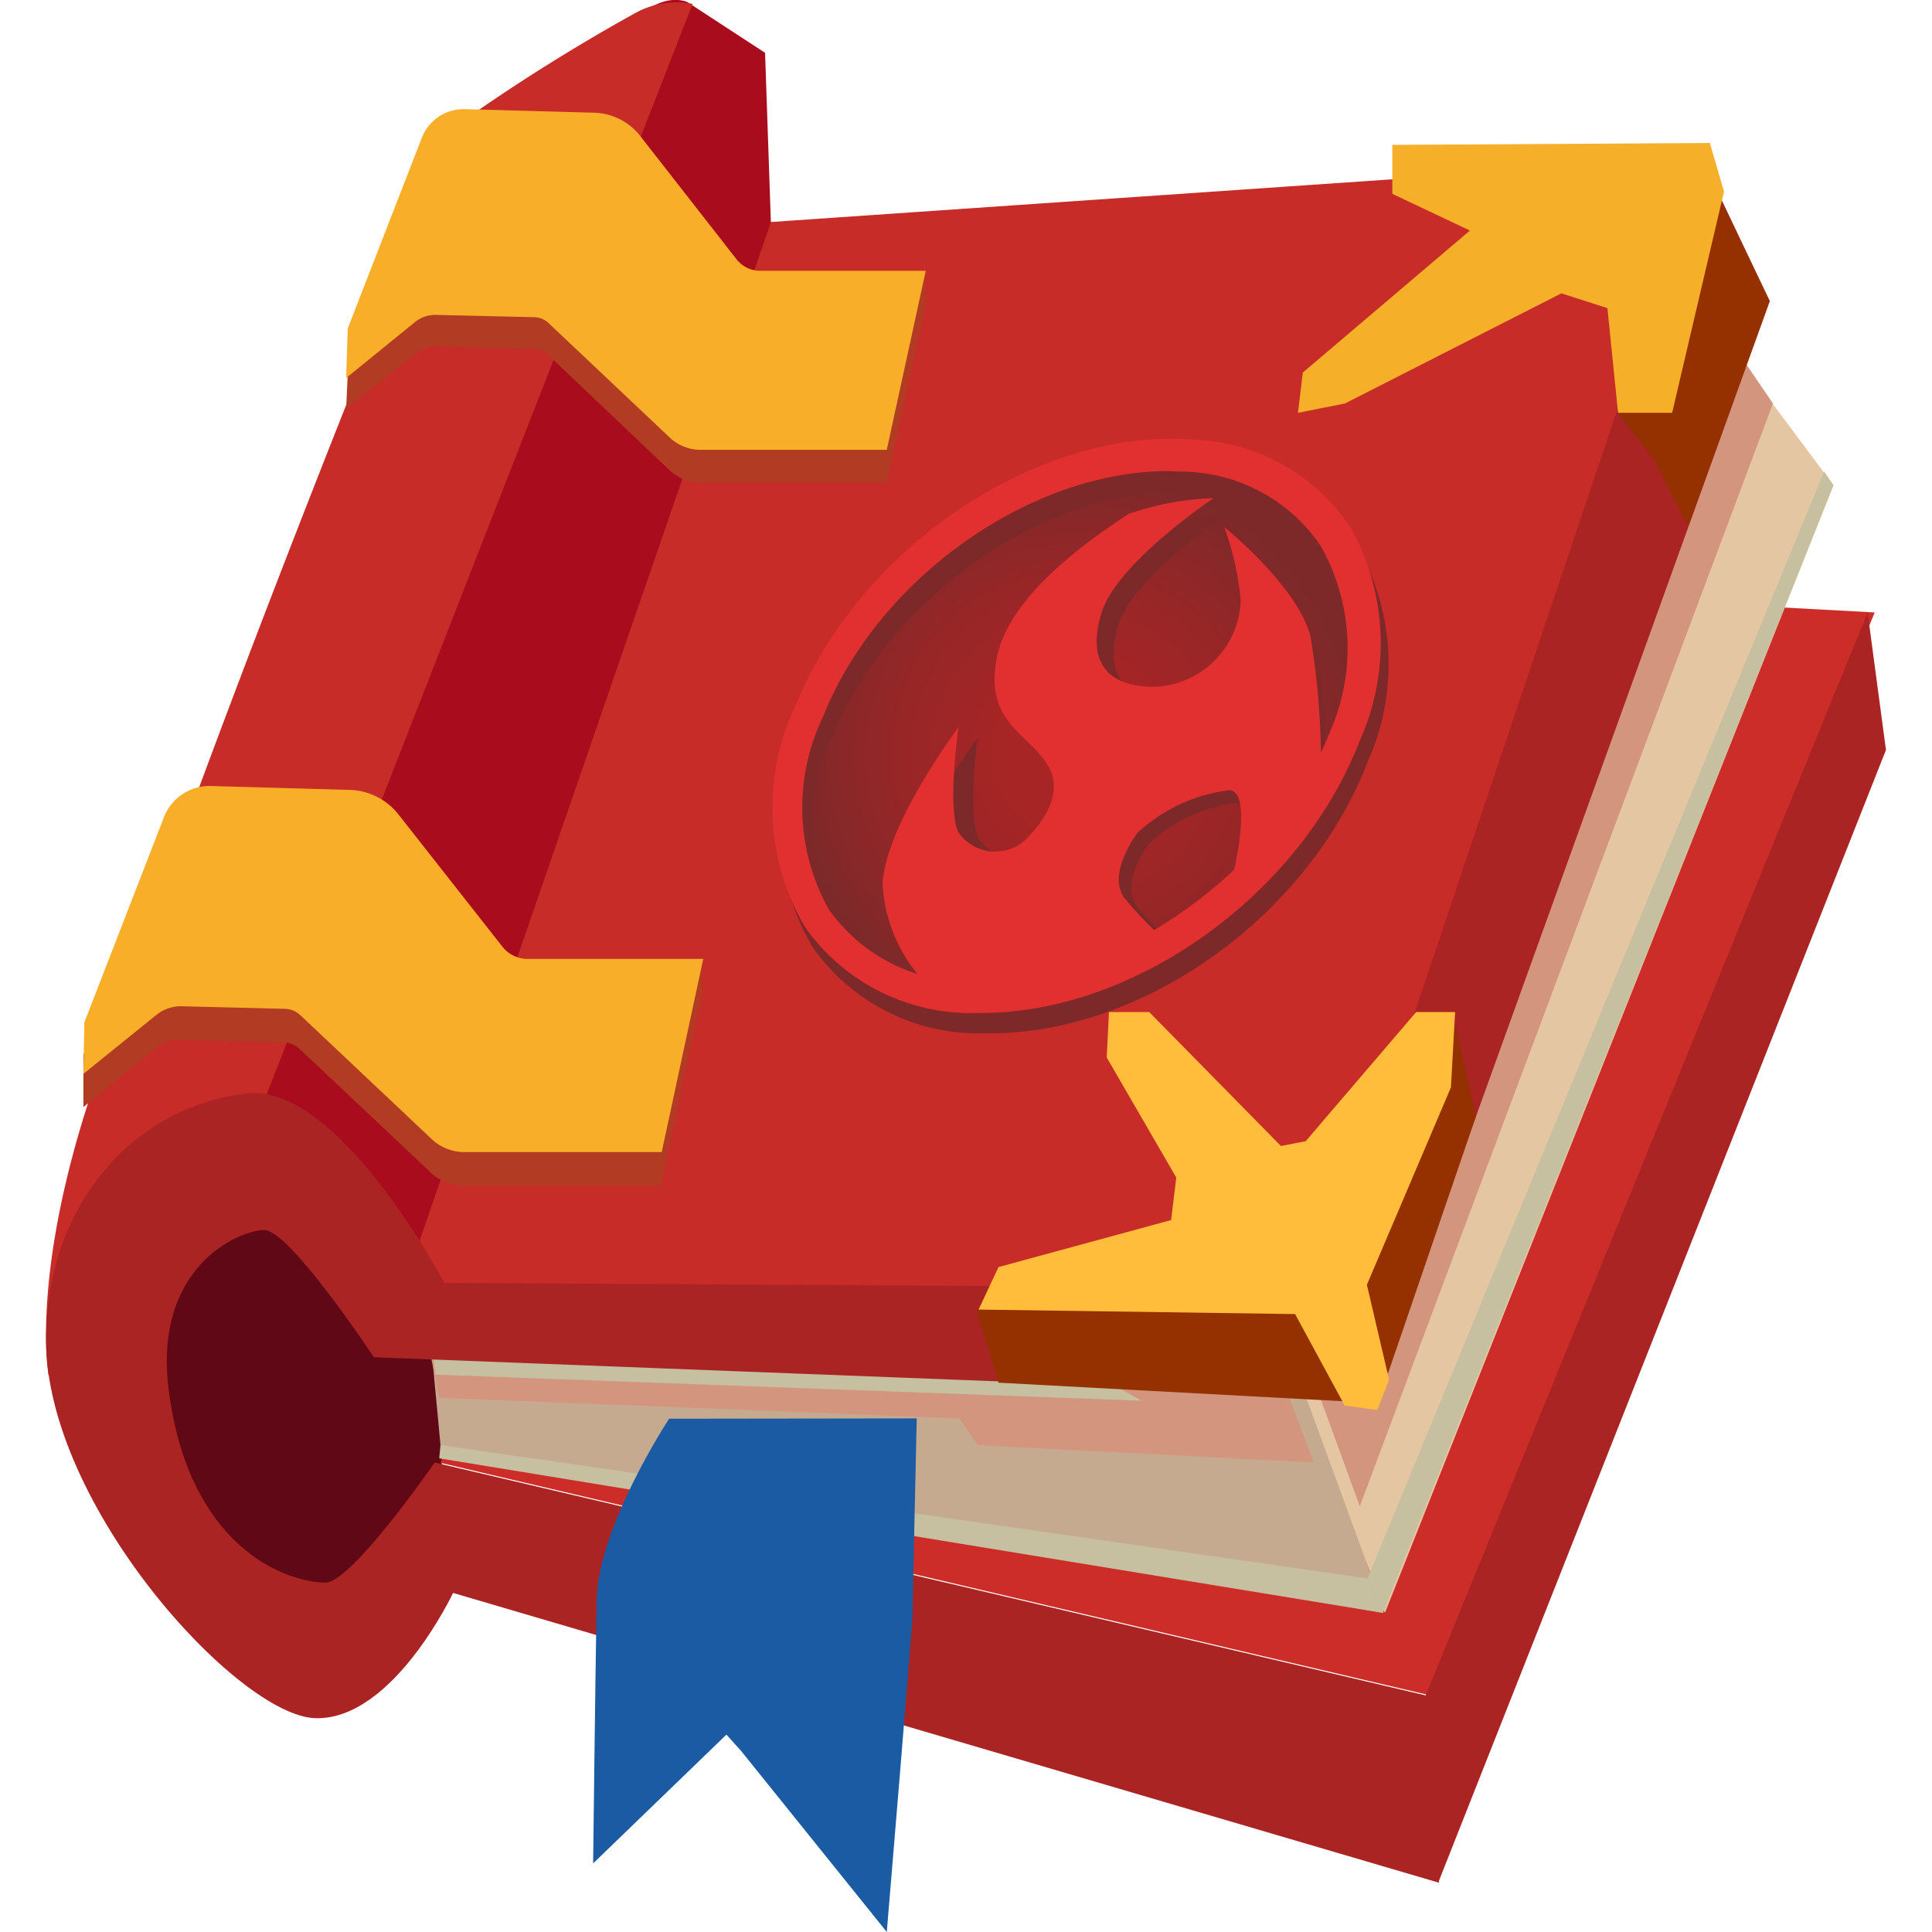 <?xml version="1.0" encoding="iso-8859-1"?>
<svg xmlns="http://www.w3.org/2000/svg" xmlns:xlink="http://www.w3.org/1999/xlink" width="60" height="60" viewBox="0 0 60 60"><defs><style>.cls-1{fill:#600815;}.cls-2{fill:#cc2d29;}.cls-3{fill:#c72c28;}.cls-4{fill:#c6aa8f;}.cls-5{fill:#e5c6a3;}.cls-6{fill:#d3957d;}.cls-7{fill:#c6bfa0;}.cls-8{fill:#a90c1c;}.cls-9{fill:#aa2424;}.cls-10{fill:#1a5ba4;}.cls-11{fill:url(#radial-gradient);}.cls-12{fill:#7d292a;}.cls-13{fill:#e23030;}.cls-14{fill:#b13b23;}.cls-15{fill:#f9ae2a;}.cls-16{fill:#953000;}.cls-17{fill:#ffbd3b;}.cls-18{fill:#f5af29;}</style><radialGradient id="radial-gradient" cx="15.19" cy="-318.87" r="8.89" gradientTransform="matrix(0.98, 0, 0, -0.98, 18.53, -289.09)" gradientUnits="userSpaceOnUse"><stop offset="0" stop-color="#aa2525"/><stop offset="0.29" stop-color="#a62525"/><stop offset="0.6" stop-color="#992627"/><stop offset="0.91" stop-color="#852829"/><stop offset="1" stop-color="#7d292a"/></radialGradient></defs><g id="Fire_Scatters" data-name="Fire Scatters"><g id="book_copy" data-name="book copy"><path class="cls-1" d="M7,37s-4.69,3.5-2.68,7.73,3.45,8.16,6.08,6.19,3.18-3.63,3.18-3.63.6-4.69-.55-6.62a21.79,21.79,0,0,0-3.83-4.19Z"/><polygon class="cls-2" points="13.68 45.43 25.68 17.26 58.22 19.02 44.49 52.67 13.68 45.43"/><polygon class="cls-3" points="23.86 6.9 52.81 4.91 41.26 40.61 13.36 40.16 12.12 37.25 23.86 6.9"/><polygon class="cls-4" points="13.36 41.48 13.68 44.88 42.95 50.09 40.27 41.82 13.36 41.48"/><polygon class="cls-5" points="40.36 42.84 43.01 50.09 56.94 15.07 52.44 9.04 40.36 42.84"/><polygon class="cls-6" points="53.46 10.18 55.06 12.53 42.23 46.78 40.74 42.7 40.55 41.4 42.49 40 53.46 10.18"/><polygon class="cls-6" points="39.52 42.02 40.8 45.42 30.36 44.88 29.8 44.05 13.64 43.41 13.36 42.02 39.52 42.02"/><polygon class="cls-7" points="13.36 41.16 13.52 42.69 35.45 43.5 32.46 41.83 13.36 41.16"/><polygon class="cls-7" points="13.68 44.88 13.64 45.29 42.95 50.09 42.47 49.02 13.68 44.88"/><polygon class="cls-7" points="56.94 15.07 56.65 14.64 42.47 49.02 42.95 50.09 56.94 15.07"/><path class="cls-8" d="M21.34.06l2.42,1.58.18,5.26L12.87,39S9.46,35.11,8.33,35.3A23.81,23.81,0,0,0,5.45,36L19.44.87S20.39-.28,21.34.06Z"/><path class="cls-3" d="M1.51,42.72s-.56-3,1.27-8.6C6.54,22.59,14.22,3.88,14.37,3.76A59.15,59.15,0,0,1,19.72.41,2.66,2.66,0,0,1,21.51.12l-13.28,34L3.77,37.89Z"/><path class="cls-9" d="M41,40l1.65,3.35L11.61,42.15S9,38.2,8.21,38.2s-3.56,1.17-2.94,5.19c.66,4.57,3.49,5.74,4.84,5.76.81,0,3.39-3.73,3.39-3.73l30.81,7.24.38,5.81-30.62-9s-1.86,3.95-4.27,3.89S1.43,46.74,1.43,41.62c0-4.2,2.72-7.26,6.23-7.66,2.86-.34,6.14,5.88,6.14,5.88Z"/><polygon class="cls-9" points="41.04 40.06 52.85 4.91 54.96 9.35 42.69 43.41 41.04 40.06"/><polygon class="cls-9" points="44.27 52.67 58 19.02 58.57 23.29 44.66 58.48 44.27 52.67"/><path class="cls-10" d="M20.78,44.06s-2.21,3.35-2.25,5.64-.11,8.17-.11,8.17l4.14-4,.45.5L27.54,60s.8-9.56.8-9.85.13-6.1.13-6.1Z"/></g><g id="Layer_7_copy_4" data-name="Layer 7 copy 4"><path class="cls-11" d="M41.73,22.85C40,27.39,34.93,31.05,30.31,31s-7.14-4.1-5.21-8.89,7.24-8.26,11.8-7.93S43.44,18.35,41.73,22.85Z"/><path class="cls-12" d="M29.63,30.86a4.7,4.7,0,0,1-1.54-3.27c.11-1.8,2.27-4.68,2.27-4.68s-.34,2.45.05,3.17a1.33,1.33,0,0,0,1.87.3.18.18,0,0,0,.07-.05c.26-.24,1.34-1.27.74-2.31s-1.9-1.27-1.51-3.28,3.22-3.8,3.94-4.27A9,9,0,0,1,38.07,16s-2.92,1.94-3.35,3.45.2,2.25,1.57,2.22a2.66,2.66,0,0,0,2.56-2.58,8.25,8.25,0,0,0-.48-2.19s2.19,1.78,2.56,3.29a25,25,0,0,1,.19,5l-2.68,2.94s.87-3.15,0-3.2a4.93,4.93,0,0,0-2.76,1.27c-.35.51-.79,1.34-.39,1.91a12.2,12.2,0,0,0,1.26,1.34c.67-.53-2.14,1.07-3.49,1.46A9.63,9.63,0,0,1,29.63,30.86Z"/><path class="cls-12" d="M30.76,32.09h-.17a6.3,6.3,0,0,1-5.35-2.67,7.32,7.32,0,0,1-.29-6.9c1.95-4.9,7.47-8.59,12.28-8.24A6.18,6.18,0,0,1,42.17,17a7.37,7.37,0,0,1,.32,6.62h0C40.67,28.41,35.55,32.09,30.76,32.09Zm5.81-16.82c-4.26,0-9,3.34-10.72,7.63a6.49,6.49,0,0,0,.18,6,5.36,5.36,0,0,0,4.56,2.23c4.36.06,9.28-3.43,11-7.81a6.42,6.42,0,0,0-.23-5.73,5.18,5.18,0,0,0-4.15-2.29A2.91,2.91,0,0,0,36.57,15.27Z"/><path class="cls-13" d="M30.47,31.46H30.3A6.3,6.3,0,0,1,25,28.79a7.34,7.34,0,0,1-.28-6.91c2-4.89,7.49-8.58,12.3-8.23a6.14,6.14,0,0,1,4.93,2.74A7.38,7.38,0,0,1,42.23,23h0C40.38,27.79,35.25,31.46,30.47,31.46Zm5.81-16.83c-4.27,0-9,3.31-10.72,7.63a6.48,6.48,0,0,0,.19,6,5.35,5.35,0,0,0,4.57,2.23c4.36.07,9.27-3.42,11-7.8A6.44,6.44,0,0,0,41,16.93a5.25,5.25,0,0,0-4.17-2.28Z"/><path class="cls-13" d="M29,30.78a4.81,4.81,0,0,1-1.59-3.35c.11-1.85,2.36-4.85,2.36-4.85s-.37,2.54,0,3.28a1.4,1.4,0,0,0,2,.29l0,0c.26-.24,1.4-1.34.77-2.38s-2-1.34-1.57-3.4,3.35-3.92,4.08-4.41a9,9,0,0,1,2.64-.49s-3,2-3.48,3.56.21,2.3,1.64,2.3a2.78,2.78,0,0,0,2.68-2.68,8.87,8.87,0,0,0-.51-2.28s2.28,1.83,2.68,3.4A24.31,24.31,0,0,1,41,24.85l-2.87,3s.9-3.26.05-3.31a5.08,5.08,0,0,0-2.87,1.34c-.35.51-.82,1.39-.4,2a13.52,13.52,0,0,0,1.34,1.39c.67-.55-2.22,1.1-3.62,1.51A10,10,0,0,1,29,30.78Z"/></g><g id="Layer_6_copy_3" data-name="Layer 6 copy 3"><path class="cls-14" d="M2.59,34.38l2.27-1.84a1.06,1.06,0,0,1,.73-.24l3.23.07a.77.77,0,0,1,.48.2l4.06,3.83a1.49,1.49,0,0,0,1,.42h6.16l1.29-6v-1l-5.64.1a1,1,0,0,1-.75-.34l-3.29-3.83a2,2,0,0,0-1.48-.67l-4-.1a1.5,1.5,0,0,0-1.46.93L2.59,32.76"/><path class="cls-15" d="M2.59,33.35,4.88,31.5a1.22,1.22,0,0,1,.73-.25l3.24.08a.72.72,0,0,1,.48.2l4.06,3.83a1.49,1.49,0,0,0,1,.42h6.16l1.29-6H16.36a1,1,0,0,1-.75-.37l-3.23-4.11a2,2,0,0,0-1.56-.77l-4.28-.12a1.52,1.52,0,0,0-1.46,1L2.62,31.75"/><path class="cls-14" d="M10.75,12.69,12.89,11a1,1,0,0,1,.67-.24l3,.08A.67.67,0,0,1,17,11l3.8,3.61a1.45,1.45,0,0,0,1,.38h5.74l1.21-5.56v-1l-5.27.12a.86.86,0,0,1-.67-.32L19.75,4.68A1.91,1.91,0,0,0,18.36,4l-3.72-.13a1.42,1.42,0,0,0-1.34.9l-2.48,6.38"/><path class="cls-15" d="M10.75,11.74,12.89,10a1,1,0,0,1,.67-.22l3,.07A.67.67,0,0,1,17,10l3.79,3.58a1.4,1.4,0,0,0,1,.39h5.75l1.21-5.56H23.59a.93.93,0,0,1-.71-.35l-3-3.84a1.88,1.88,0,0,0-1.44-.72l-4-.11a1.39,1.39,0,0,0-1.34.89l-2.3,5.92"/><polygon class="cls-16" points="30.32 40.67 31.01 42.94 42.69 43.57 40.33 40.16 30.32 40.67"/><polygon class="cls-16" points="41.68 39.53 43.1 42.67 45.84 34.66 45.15 31.64 41.16 38.48 41.68 39.53"/><polygon class="cls-16" points="51.35 14.26 52.43 16.35 54.96 9.35 53.31 5.93 50.23 12.82 51.35 14.26"/><polygon class="cls-17" points="30.39 40.67 31.01 39.35 36.37 37.89 36.53 36.57 34.37 32.84 34.44 31.43 35.69 31.43 39.78 35.59 40.55 35.44 43.98 31.43 45.19 31.43 45.06 33.77 42.45 39.9 43.14 42.85 42.77 43.79 41.76 43.65 40.22 40.81 30.39 40.67"/><polygon class="cls-18" points="43.24 4.5 43.24 6.02 45.65 7.16 40.46 11.57 40.31 12.82 41.77 12.53 48.49 9.11 49.92 9.57 50.25 12.82 51.93 12.82 53.54 5.95 53.1 4.44 43.24 4.5"/></g></g></svg>